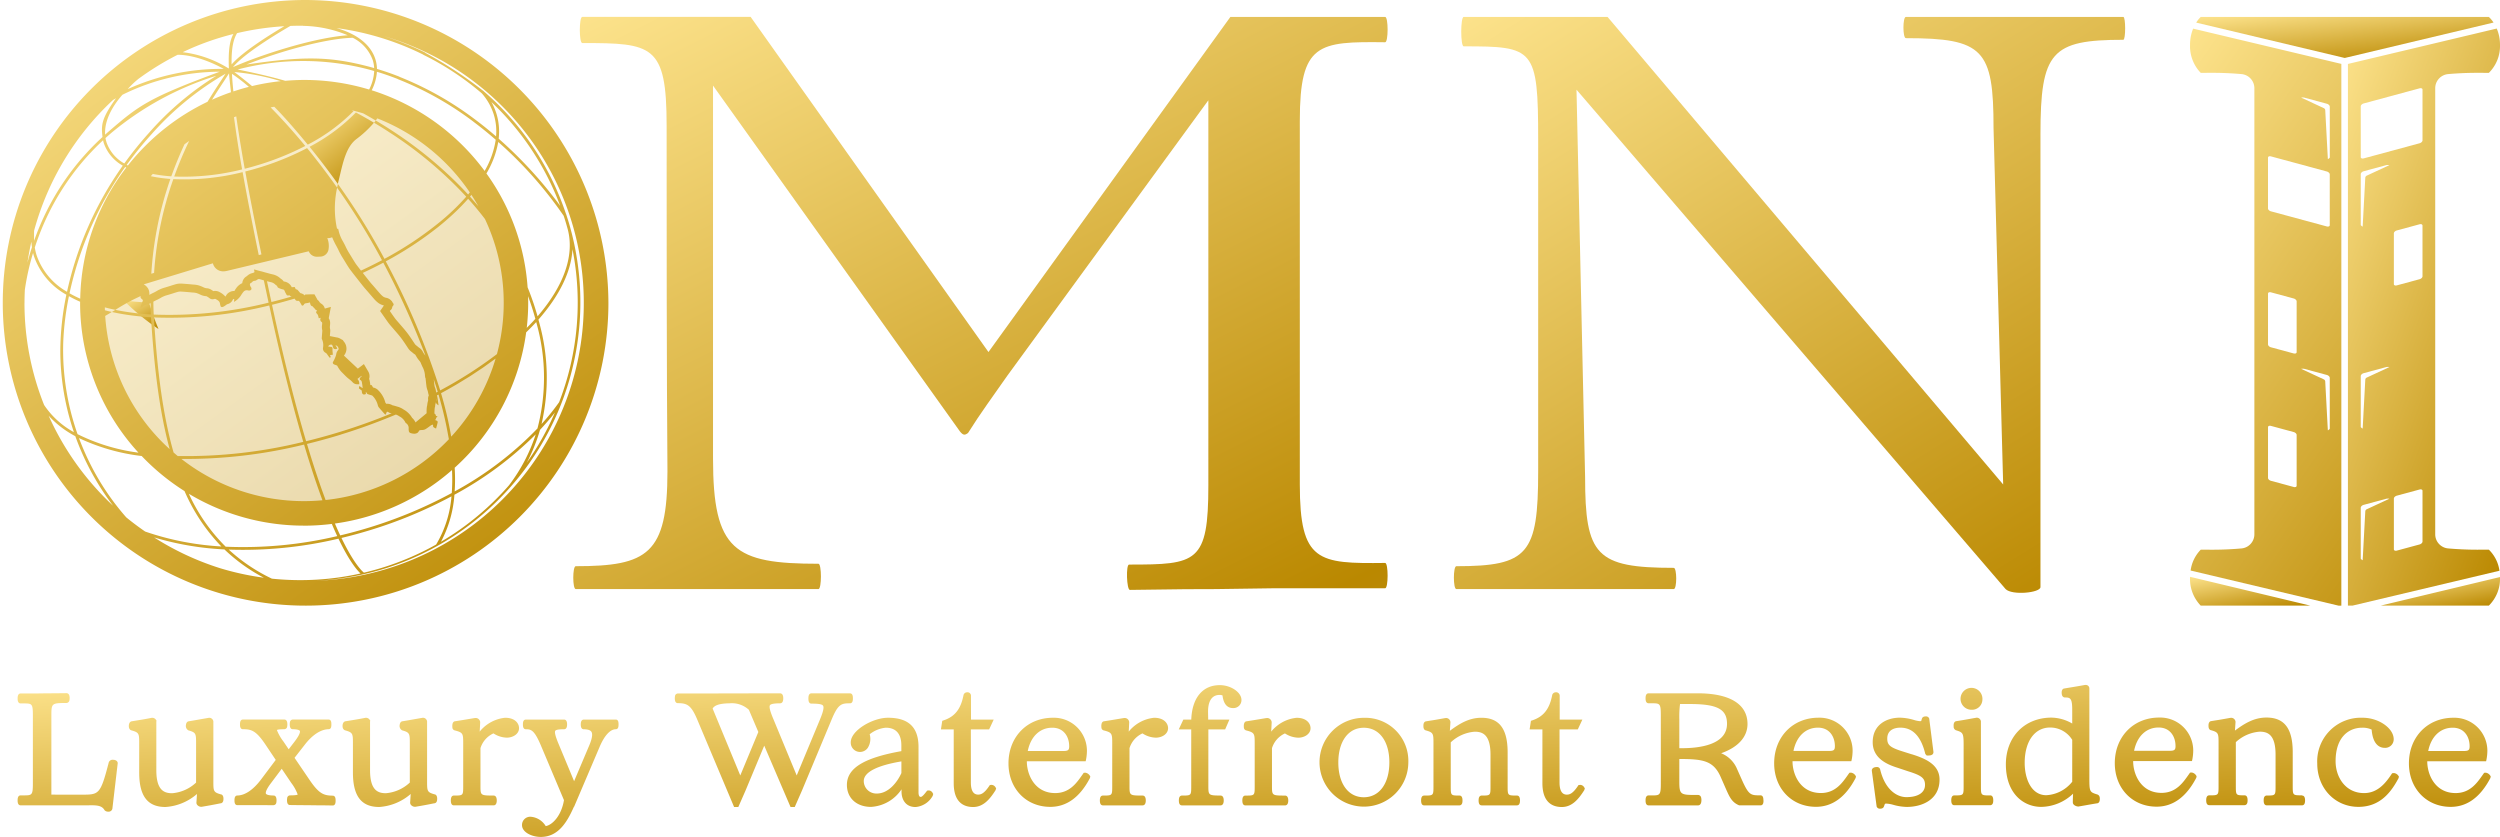 <svg xmlns="http://www.w3.org/2000/svg" xmlns:xlink="http://www.w3.org/1999/xlink" width="486.715" height="162.934" viewBox="0 0 486.715 162.934">
  <defs>
    <linearGradient id="linear-gradient" x1="-1.687" y1="-3.453" x2="2.9" y2="2.908" gradientUnits="objectBoundingBox">
      <stop offset="0" stop-color="#ffc400"/>
      <stop offset="0.034" stop-color="#fcd769"/>
      <stop offset="0.087" stop-color="#e0a50b"/>
      <stop offset="0.212" stop-color="#894e28"/>
      <stop offset="0.383" stop-color="#f0b505"/>
      <stop offset="0.477" stop-color="#ffe691"/>
      <stop offset="0.656" stop-color="#ba8800"/>
      <stop offset="0.743" stop-color="#bc995c"/>
      <stop offset="0.875" stop-color="#8d4c00"/>
      <stop offset="1" stop-color="#c69800"/>
    </linearGradient>
    <clipPath id="clip-path">
      <rect id="Rectangle_306" data-name="Rectangle 306" width="486.715" height="162.934" fill="url(#linear-gradient)"/>
    </clipPath>
    <clipPath id="clip-path-3">
      <rect id="Rectangle_303" data-name="Rectangle 303" width="82.033" height="82.036" fill="url(#linear-gradient)"/>
    </clipPath>
    <clipPath id="clip-path-4">
      <rect id="Rectangle_304" data-name="Rectangle 304" width="115.152" height="114.609" fill="url(#linear-gradient)"/>
    </clipPath>
  </defs>
  <g id="Group_203-6" data-name="Group 203-6" transform="translate(0 0)">
    <g id="Group_202" data-name="Group 202" transform="translate(0 0)" clip-path="url(#clip-path)">
      <g id="Group_201" data-name="Group 201">
        <g id="Group_200" data-name="Group 200" clip-path="url(#clip-path)">
          <g id="Group_196" data-name="Group 196" transform="translate(18.524 17.328)" opacity="0.35">
            <g id="Group_195" data-name="Group 195">
              <g id="Group_194" data-name="Group 194" clip-path="url(#clip-path-3)">
                <path id="Path_1206" data-name="Path 1206" d="M106.295,63.711A41.017,41.017,0,1,1,65.278,22.693a41.017,41.017,0,0,1,41.017,41.018" transform="translate(-24.261 -22.693)" fill="url(#linear-gradient)"/>
              </g>
            </g>
          </g>
          <g id="Group_199" data-name="Group 199" transform="translate(1.748 1.712)" opacity="0">
            <g id="Group_198" data-name="Group 198">
              <g id="Group_197" data-name="Group 197" clip-path="url(#clip-path-4)">
                <path id="Path_1207" data-name="Path 1207" d="M59.865,116.851A57.305,57.305,0,1,1,117.44,59.545a57.506,57.506,0,0,1-57.575,57.306m0-97.563A40.259,40.259,0,1,0,100.35,59.545,40.418,40.418,0,0,0,59.865,19.288" transform="translate(-2.289 -2.242)" fill="url(#linear-gradient)"/>
                <path id="Path_1208" data-name="Path 1208" d="M37.413,73.1a2.044,2.044,0,0,1,.286,1.333l.055-.03c.07-.037.143-.071.213-.108,0-.787.021-1.566.053-2.336l-1.387.423a2,2,0,0,1,.78.717" transform="translate(-10.409 -18.725)" fill="url(#linear-gradient)"/>
                <path id="Path_1209" data-name="Path 1209" d="M104.64,105.459a2.768,2.768,0,0,1,.664.892l2.167-1.792a6.474,6.474,0,0,1,.025-1.1,2.581,2.581,0,0,1,.086-.455,4.123,4.123,0,0,1,.132-.753,2.408,2.408,0,0,0,.057-.26c0-.018,0-.041,0-.06q-2.192,1.092-4.5,2.1a3.87,3.87,0,0,1,1.367,1.428" transform="translate(-26.166 -25.81)" fill="url(#linear-gradient)"/>
                <path id="Path_1210" data-name="Path 1210" d="M39.136,72.833c.173-.078.337-.17.5-.263a6.678,6.678,0,0,1,1.535-.691c.382-.1.76-.225,1.138-.344l.134-.044c.295-.092.589-.186.885-.272a3.516,3.516,0,0,1,1-.157q.081,0,.163,0c.721.042,1.44.108,2.159.173l.255.022a4.749,4.749,0,0,1,1.028.166,6.988,6.988,0,0,1,.8.314,2.24,2.24,0,0,0,.648.23,1.879,1.879,0,0,1,1.054.35c.118.073.231.145.338.219A.888.888,0,0,1,51.1,72.5a1.766,1.766,0,0,1,.92.245l.092.053a3.542,3.542,0,0,1,.986.784.445.445,0,0,0,.089-.038,1.523,1.523,0,0,1,.7-.779,1.79,1.79,0,0,1,.9-.254h.093l.086-.175c.085-.124.157-.231.231-.334A2.8,2.8,0,0,1,56.4,70.986a1.674,1.674,0,0,1,.892-1.362A2.236,2.236,0,0,1,58.523,69a1.557,1.557,0,0,1,.262-.155l-.1-.529,1.332.359c.06.011.126.024.19.041l.044.012q-.179-.852-.351-1.685l-3.738.9q-1.373.331-2.749.657a3.11,3.11,0,0,1-.707.091,2.059,2.059,0,0,1-2.024-1.566c-4.093,1.249-11.053,3.365-11.053,3.365l-.484.147q-.048,1.1-.058,2.228c.015-.008.03-.017.046-.024" transform="translate(-10.99 -17.561)" fill="url(#linear-gradient)"/>
                <path id="Path_1211" data-name="Path 1211" d="M102.031,93.637l-.076-.246c-.025-.108-.047-.215-.069-.322-.024-.122-.041-.205-.063-.286-.008-.032-.02-.063-.031-.094a3.49,3.49,0,0,1-.2-.7c-.047-.306-.08-.618-.114-.928-.024-.222-.044-.409-.069-.6l.042-.115h0l-.066.018a2.906,2.906,0,0,1-.114-.75,4.192,4.192,0,0,0-.495-1.573c-.124-.276-.245-.546-.351-.821a2.8,2.8,0,0,0-.265-.36c-.12-.149-.237-.3-.343-.448s-.189-.3-.276-.447a2.436,2.436,0,0,0-.17-.271,3.227,3.227,0,0,1-.518-.385l-.071-.061-.085-.066a2.781,2.781,0,0,1-.669-.679l-.167-.254c-.336-.512-.671-1.023-1.032-1.521-.417-.577-.888-1.119-1.386-1.694l-.658-.761c-.2-.225-.394-.453-.573-.693-.263-.355-.515-.717-.767-1.081l-.9-1.286.588-.849a1.528,1.528,0,0,1,.161-.237,3.068,3.068,0,0,1-1.031-.449,5.364,5.364,0,0,1-.921-.863c-.3-.335-.578-.661-.857-.987l-.386-.449-.221-.252c-.151-.171-.3-.343-.447-.519-.232-.283-.46-.57-.687-.859l-.938-1.191-.1-.123a95.321,95.321,0,0,1-9.241,3.55l.423-.018h.88l.489.879c.031.062.056.121.079.178a1.323,1.323,0,0,1,.431.476,1.856,1.856,0,0,1,.221.225,1.5,1.5,0,0,1,.79,1.012l1.184-.324-.418,2.2a1.732,1.732,0,0,1,.282,1.064c-.008.123-.018.245-.029.367a2.2,2.2,0,0,0-.015.5,1.879,1.879,0,0,1,.056.735l-.063.8,1.284.26a1.707,1.707,0,0,1,.525.14,3.437,3.437,0,0,1,.344.179l.36.2.215.3a2.1,2.1,0,0,1,.032,2.693l0,.052,2.682,2.521,1.182-.892.842,1.438a1.762,1.762,0,0,1,.172,1.45,2.075,2.075,0,0,1,.14.54c.049.257.075.457.1.651l.257.028.27.464.131.017a2.021,2.021,0,0,1,.713.36,5.185,5.185,0,0,1,1.55,2.565l.207.253c.026-.036.1-.04.166-.04a2.008,2.008,0,0,1,1.013.3l.153.036.091.014,1.017.3.175.076a3.645,3.645,0,0,1,.476.24q2.637-1.155,5.107-2.408a1.743,1.743,0,0,1,.056-.191" transform="translate(-20.301 -18.364)" fill="url(#linear-gradient)"/>
                <path id="Path_1212" data-name="Path 1212" d="M68.72,67.69l.157.04a3.208,3.208,0,0,1,1.522.761,1.959,1.959,0,0,0,.191.147,1.646,1.646,0,0,1,.487.482h.01a1.181,1.181,0,0,1,.134.023,1.868,1.868,0,0,1,1.42,1.1l.585-.044.185.413.338.12.244.275.329.385a1.477,1.477,0,0,1,.223.076,94.361,94.361,0,0,0,10.117-3.824c-.1-.134-.208-.267-.312-.4l-.089-.115c-.194-.253-.387-.506-.558-.774-.26-.408-.512-.822-.764-1.236l-.409-.665c-.086-.136-.173-.273-.25-.415l-.07-.126c-.152-.272-.3-.546-.428-.829-.137-.3-.3-.6-.455-.895a13.443,13.443,0,0,1-.794-1.65c-.045,0-.086,0-.127,0a1.836,1.836,0,0,1-.676.132c-.056,0-.112,0-.166-.008a4.082,4.082,0,0,1,.247,2.195,1.68,1.68,0,0,1-1.673,1.419h-.084c-.2.013-.32.023-.44.023a1.719,1.719,0,0,1-1.55-.849l-.116-.217-8.909,2.136q.2.975.414,1.981l1.15.312Z" transform="translate(-17.598 -16.025)" fill="url(#linear-gradient)"/>
              </g>
            </g>
          </g>
          <path id="Path_1213" data-name="Path 1213" d="M31.58,76.613a43.058,43.058,0,0,0,6.748,5.558,54.4,54.4,0,0,1-1.841-5.15c-1.684-.073-3.313-.219-4.907-.409" transform="translate(-7.467 -18.113)" fill="url(#linear-gradient)"/>
          <path id="Path_1214" data-name="Path 1214" d="M59.723,76.651a1.778,1.778,0,0,0,.032-.316.259.259,0,0,0-.087-.189.133.133,0,0,0-.1,0,.132.132,0,0,1,.092,0,.259.259,0,0,1,.087.189,1.746,1.746,0,0,1-.033.319l.007,0" transform="translate(-14.085 -18.001)" fill="url(#linear-gradient)"/>
          <path id="Path_1215" data-name="Path 1215" d="M39.157,76.729c.129-.069.26-.133.39-.2-.131.065-.261.129-.39.2" transform="translate(-9.258 -18.094)" fill="url(#linear-gradient)"/>
          <path id="Path_1216" data-name="Path 1216" d="M53.661,77.015c-.014-.1-.065-.2-.073-.3-.044-.557-.487-.765-.884-1a.55.55,0,0,0-.38,0,.831.831,0,0,1-.793-.147,3.885,3.885,0,0,0-.4-.27.68.68,0,0,0-.3-.144,6.52,6.52,0,0,1-1.88-.606,4.444,4.444,0,0,0-.886-.122c-.737-.067-1.474-.136-2.214-.179a1.988,1.988,0,0,0-.663.095l0,0a1.978,1.978,0,0,1,.661-.095c.739.044,1.476.112,2.214.179a4.558,4.558,0,0,1,.886.122,6.5,6.5,0,0,0,1.88.607.684.684,0,0,1,.3.144,3.855,3.855,0,0,1,.395.269.831.831,0,0,0,.794.147.55.55,0,0,1,.38,0c.4.236.841.445.884,1,.008.1.06.2.073.3.032.244.189.292.385.231l0,0c-.193.06-.349.011-.381-.231" transform="translate(-10.684 -17.552)" fill="url(#linear-gradient)"/>
          <path id="Path_1217" data-name="Path 1217" d="M63.118,73.962a1.023,1.023,0,0,0-.684.04,1.031,1.031,0,0,1,.678-.038.643.643,0,0,0,.25.006h0a.667.667,0,0,1-.249-.006" transform="translate(-14.762 -17.477)" fill="url(#linear-gradient)"/>
          <path id="Path_1218" data-name="Path 1218" d="M66.893,71.3v.005c-.249-.074-.5-.15-.748-.217a.585.585,0,0,0-.347.008h0a.589.589,0,0,1,.343-.007c.263.069.523.149.783.227l0-.01Z" transform="translate(-15.557 -16.802)" fill="url(#linear-gradient)"/>
          <path id="Path_1219" data-name="Path 1219" d="M64.876,71.5a.557.557,0,0,0-.271.051.542.542,0,0,1,.264-.049.354.354,0,0,0,.158-.031.339.339,0,0,1-.151.029" transform="translate(-15.275 -16.898)" fill="url(#linear-gradient)"/>
          <path id="Path_1220" data-name="Path 1220" d="M68.207,71.64c-.054-.015-.11-.027-.164-.04v0c.1.027.2.046.293.072Z" transform="translate(-16.088 -16.928)" fill="url(#linear-gradient)"/>
          <path id="Path_1221" data-name="Path 1221" d="M73.285,74.626a.2.2,0,0,0-.126-.02.332.332,0,0,1-.441-.2c-.145.011-.273.026-.4.027-.053,0-.134-.014-.155-.049a6.025,6.025,0,0,1-.4-.763c-.077-.192-.125-.327-.377-.372a3.456,3.456,0,0,1-.938-.338c-.112-.057-.121-.3-.234-.376-.37-.237-.64-.6-1.135-.686-.089-.016-.176-.044-.264-.065H68.8c.09.021.178.05.269.066.5.089.766.449,1.135.686.113.072.121.318.234.376a3.45,3.45,0,0,0,.938.339c.251.044.3.179.377.372a6.022,6.022,0,0,0,.4.763c.021.035.1.049.155.048.128,0,.256-.016.4-.027a.331.331,0,0,0,.441.2.21.21,0,0,1,.131.024l0,0Z" transform="translate(-16.267 -16.972)" fill="url(#linear-gradient)"/>
          <path id="Path_1222" data-name="Path 1222" d="M37.548,17.261c-.685.445-1.374.885-2.036,1.358.666-.468,1.347-.919,2.036-1.358" transform="translate(-8.397 -4.081)" fill="url(#linear-gradient)"/>
          <path id="Path_1223" data-name="Path 1223" d="M59.225,0a58.955,58.955,0,1,0,59.225,58.954A59.156,59.156,0,0,0,59.225,0M4.771,58.954c0-.848.026-1.688.065-2.526a48.856,48.856,0,0,1,1.6-7.185c.048.192.1.384.155.573a13.645,13.645,0,0,0,6.328,7.556,55.536,55.536,0,0,0-1.178,10.883l0,.011c0,.029,0,.056,0,.086s0,.06,0,.089l0-.008a49.6,49.6,0,0,0,2.643,15.7,16.435,16.435,0,0,1-5.8-5.291,53.631,53.631,0,0,1-3.819-19.89M93.806,18.177a11.4,11.4,0,0,1,2.332,4.135,11.267,11.267,0,0,1,.441,4.242c-1.271-1.1-2.624-2.2-4.055-3.27a63.067,63.067,0,0,0-14.766-8.333l.011-.018c-1.451-.568-2.91-1.08-4.378-1.514a6.752,6.752,0,0,0-.292-1.834c-.877-2.854-3.548-4.965-7.592-6.121a54.175,54.175,0,0,1,16.913,5.181l-.018.017a54.341,54.341,0,0,1,11.405,7.516m10.849,43.41a52.77,52.77,0,0,0-1.939-5.653A42.987,42.987,0,0,0,94.7,33.772,18.073,18.073,0,0,0,97,27.645,78.392,78.392,0,0,1,109.739,42.01c.122.37.243.74.357,1.114.106.346.205.691.3,1.038l0,0c1.645,5.356-.6,11.466-5.741,17.424M24.558,100.7a48.912,48.912,0,0,1-7.217-10.846c-.67-1.364-1.34-2.89-1.965-4.565A39.216,39.216,0,0,0,27.35,88.752c.076.011.156.018.234.027a43.87,43.87,0,0,0,8.343,6.832A36,36,0,0,0,43.1,106.387a54.789,54.789,0,0,1-14.847-2.906c-1.271-.877-2.51-1.8-3.7-2.779M6.218,48.129c-.341,1.053-.628,2.06-.874,3.017.2-1.382.461-2.744.766-4.09.021.361.057.719.108,1.073M6.641,44.9A54.16,54.16,0,0,1,22,19.467c.172-.1.36-.215.581-.342-2.837,3.992-2.907,5.2-2.622,7.547A49.532,49.532,0,0,0,9.1,41.061a50.488,50.488,0,0,0-2.462,5.814c-.013-.891-.011-1.526,0-1.978M67.7,6.865c-6.561.47-16.766,3.744-22.339,6.2,2.4-2.949,10.317-7.526,11.181-8.02Q57.776,5,59.007,5.008l0,.027a23.583,23.583,0,0,1,8.69,1.83M92.184,23.708c1.533,1.149,2.976,2.327,4.325,3.5a17.125,17.125,0,0,1-2.158,6.068,43.775,43.775,0,0,0-21.983-15.7,9.515,9.515,0,0,0,1.016-3.6c1.364.408,2.719.887,4.068,1.413l-.01.017a62.45,62.45,0,0,1,14.741,8.294M87.953,95.982A87.307,87.307,0,0,1,71.891,102.7q-2.826.867-5.653,1.536c-.33-.7-.677-1.474-1.036-2.311A43.555,43.555,0,0,0,88,91.511a35.911,35.911,0,0,1-.049,4.472M44.972,17.953q-1.888.651-3.695,1.467c.841-1.354,1.6-2.507,2.2-3.421.481-.726,1.124-1.74,1.124-1.74-.022.089.11,1.5.367,3.694M46.128,6.5l.026-.047a53.844,53.844,0,0,1,9.2-1.348c-2.32,1.365-8.025,4.859-10.268,7.443-.049-3.5.442-5.007,1.039-6.048m-.973,7.869a34.237,34.237,0,0,1,3.3,2.54c-1.022.259-2.024.563-3.015.892q-.2-1.928-.28-3.432m48.7,27.548c.053.066.107.131.159.2.134.17.263.349.4.522a38.294,38.294,0,0,1,2.33,26.3A81.645,81.645,0,0,1,85.7,76.008,145.559,145.559,0,0,0,75.108,50.882a68.514,68.514,0,0,0,10.2-6.692q1.5-1.2,2.855-2.457,1.633-1.513,2.976-3.035,1.39,1.538,2.717,3.215M91.5,38.277c.1-.113.182-.226.276-.34q.706,1.077,1.342,2.2c-.109-.13-.222-.253-.331-.382-.155-.182-.312-.359-.468-.538-.273-.314-.542-.635-.819-.941M87.734,84.4c-.226-1.249-.485-2.525-.8-3.845-.32-1.336-.68-2.673-1.07-4.008.909-.487,1.8-.987,2.672-1.5.058-.034.119-.066.177-.1.525-.306,1.029-.624,1.542-.938.409-.25.827-.495,1.226-.748.416-.265.812-.538,1.219-.807.475-.314.957-.625,1.418-.944.35-.243.683-.493,1.025-.739.45-.323.91-.642,1.347-.971a38.54,38.54,0,0,1-8.64,15.207c-.03-.175-.069-.357-.1-.533h0c0-.026-.011-.053-.015-.079M28.762,56.08a2,2,0,0,0-.78-.718l1.371-.418v0l1.04-.317s6.958-2.116,11.052-3.366a2.059,2.059,0,0,0,2.025,1.567,3.1,3.1,0,0,0,.706-.091q1.376-.324,2.749-.657L60.1,48.92l.116.217a1.719,1.719,0,0,0,1.55.849c.12,0,.241-.01.44-.023h.084a1.68,1.68,0,0,0,1.673-1.419,4.082,4.082,0,0,0-.247-2.195,1.5,1.5,0,0,0,.166.008,1.833,1.833,0,0,0,.676-.133c.04,0,.082,0,.127,0a13.452,13.452,0,0,0,.794,1.65c.16.3.318.59.455.895.127.283.276.557.428.829l.07.126c.077.141.163.279.25.415l.409.665c.252.414.5.828.764,1.236.171.268.364.522.558.774l.089.115c.249.325.5.648.755.973l.938,1.19c.228.289.456.576.687.859.145.177.3.348.448.519l.221.252.386.449c.279.325.558.651.857.987a5.356,5.356,0,0,0,.92.863,3.064,3.064,0,0,0,1.032.449,1.567,1.567,0,0,0-.161.237L74,60.552l.9,1.286c.254.364.5.726.768,1.081.178.24.375.467.573.693l.657.761c.5.574.969,1.116,1.386,1.694.36.5.7,1.009,1.032,1.521l.168.254a2.753,2.753,0,0,0,.669.679l.085.066.071.061a3.23,3.23,0,0,0,.518.385,2.689,2.689,0,0,1,.17.271c.088.152.177.3.276.447s.222.3.343.448a2.968,2.968,0,0,1,.265.36c.105.275.227.545.351.821a4.207,4.207,0,0,1,.494,1.573,2.942,2.942,0,0,0,.114.75l.066-.017-.042.115c.025.187.045.374.069.6.033.311.066.622.114.929a3.544,3.544,0,0,0,.2.7c.011.031.023.062.031.094.022.081.038.164.063.286s.043.215.069.322l.076.246a1.465,1.465,0,0,0-.124.9,2.394,2.394,0,0,1-.057.259,4.219,4.219,0,0,0-.131.754,2.494,2.494,0,0,0-.087.455,6.472,6.472,0,0,0-.025,1.1l-2.167,1.792a2.737,2.737,0,0,0-.664-.892,4.31,4.31,0,0,0-1.653-1.618l-.18-.116a3.313,3.313,0,0,0-.55-.282l-.175-.076-1.018-.3-.091-.014-.153-.036a2.007,2.007,0,0,0-1.012-.3c-.062,0-.14,0-.166.04l-.207-.254a5.184,5.184,0,0,0-1.549-2.565,2.009,2.009,0,0,0-.713-.36l-.131-.018-.27-.464L72.1,74.96c-.021-.2-.047-.4-.1-.652a2.069,2.069,0,0,0-.14-.54,1.76,1.76,0,0,0-.172-1.449l-.843-1.439-1.181.892-2.683-2.521,0-.052a2.1,2.1,0,0,0-.032-2.693l-.215-.3-.36-.2a3.437,3.437,0,0,0-.344-.179,1.74,1.74,0,0,0-.525-.141l-1.284-.26.062-.8a1.874,1.874,0,0,0-.055-.735,2.241,2.241,0,0,1,.015-.5c.011-.122.022-.244.029-.367A1.733,1.733,0,0,0,64,61.951l.418-2.2-1.184.324a1.5,1.5,0,0,0-.789-1.012,1.916,1.916,0,0,0-.221-.225,1.318,1.318,0,0,0-.432-.476c-.022-.057-.047-.116-.078-.178l-.489-.879h-.88l-.952.039-.04.167-.016,0,.012.009v.005a1.656,1.656,0,0,0-.873-.457l-.329-.385-.244-.275-.338-.12-.185-.413-.585.044a1.868,1.868,0,0,0-1.42-1.1,1.183,1.183,0,0,0-.134-.023h-.01a1.646,1.646,0,0,0-.487-.482,1.949,1.949,0,0,1-.191-.147,3.208,3.208,0,0,0-1.522-.761l-.157-.04-.118-.023-1.183-.32c-.2-.06-.4-.119-.6-.173-.064-.017-.13-.031-.19-.04l-1.332-.359.1.528a1.711,1.711,0,0,0-.262.155,2.236,2.236,0,0,0-1.228.629,1.674,1.674,0,0,0-.892,1.362,2.8,2.8,0,0,0-1.206,1.016c-.074.1-.147.209-.231.334l-.086.176h-.093a1.785,1.785,0,0,0-.9.254,1.518,1.518,0,0,0-.7.778.432.432,0,0,1-.09.039,3.515,3.515,0,0,0-.986-.784l-.092-.053a1.765,1.765,0,0,0-.92-.246.879.879,0,0,0-.315.043c-.108-.075-.221-.147-.339-.219a1.879,1.879,0,0,0-1.054-.35,2.27,2.27,0,0,1-.648-.23,6.859,6.859,0,0,0-.8-.314,4.652,4.652,0,0,0-1.028-.166l-.255-.022c-.719-.066-1.438-.131-2.159-.174-.054,0-.108,0-.163,0a3.548,3.548,0,0,0-1,.157c-.3.087-.59.18-.884.273l-.135.044c-.378.12-.755.24-1.138.344a6.679,6.679,0,0,0-1.535.691c-.165.093-.33.186-.5.263-.273.124-.537.264-.8.406l-.046.025a2.045,2.045,0,0,0-.287-1.329M76.44,58.9a.817.817,0,0,1-.072-.124.623.623,0,0,0-.128-.193l-.063-.057a1.807,1.807,0,0,0-.9-.531,1.7,1.7,0,0,1-.67-.248,4.011,4.011,0,0,1-.665-.64c-.283-.315-.559-.638-.835-.961l-.376-.438-.231-.263c-.139-.157-.278-.313-.41-.475-.232-.283-.457-.568-.683-.854l-.775-.984c1.365-.638,2.7-1.3,3.995-1.986a159.816,159.816,0,0,1,8.2,18.091l-.008-.009c-.094-.118-.189-.235-.273-.356s-.14-.222-.206-.336a1.979,1.979,0,0,0-.677-.8,2.543,2.543,0,0,1-.347-.265s-.173-.144-.221-.18a1.366,1.366,0,0,1-.318-.3l-.166-.253c-.349-.531-.7-1.061-1.071-1.578-.46-.636-.977-1.233-1.478-1.81l-.658-.761c-.169-.194-.338-.386-.492-.593-.252-.339-.493-.686-.736-1.037l-.287-.412.017-.028a.28.28,0,0,1,.06-.081.865.865,0,0,0,.4-.68.3.3,0,0,1,.065-.107c.271-.351.272-.408.007-.753M70.276,52.68c-.181-.232-.363-.464-.542-.7l-.092-.119c-.166-.216-.333-.432-.479-.661-.257-.4-.506-.812-.755-1.22l-.417-.678c-.069-.11-.139-.219-.2-.332l-.076-.137c-.128-.231-.256-.463-.364-.7-.159-.354-.344-.7-.529-1.042a7.234,7.234,0,0,1-.932-2.354.731.731,0,0,0-.066-.173l-.029-.074-.069.04a.25.25,0,0,1-.108.027,18.667,18.667,0,0,1,.016-8,131.792,131.792,0,0,1,8.731,14.1c-1.314.7-2.684,1.373-4.086,2.026M80.967,82.413l-.007,0c-.014-.036-.028-.073-.044-.107h.009c.015.034.028.069.041.1M30.536,58.391c.23-.1.449-.227.67-.35a5.125,5.125,0,0,1,1.138-.521c.421-.116.838-.248,1.254-.38.309-.1.618-.2.93-.288a2.065,2.065,0,0,1,.615-.091h.024c.7.04,1.393.1,2.088.167l.3.026a3.391,3.391,0,0,1,.7.1,5.547,5.547,0,0,1,.637.253,3.082,3.082,0,0,0,1.263.357c.06,0,.133.049.264.134a3.786,3.786,0,0,1,.389.264.875.875,0,0,0,.558.2,1.079,1.079,0,0,0,.3-.044.783.783,0,0,1,.2-.031.248.248,0,0,1,.124.026l.1.062c.365.212.709.414.746.886a.811.811,0,0,0,.041.175.891.891,0,0,1,.033.129c.036.274.211.315.312.315a.5.5,0,0,0,.162-.027,1.769,1.769,0,0,0,.4-.216c.061-.039.121-.083.18-.128a1.146,1.146,0,0,1,.321-.195,1.511,1.511,0,0,0,1.032-.857.25.25,0,0,1,.1-.108.315.315,0,0,1,.131-.049.215.215,0,0,1,.051.133.849.849,0,0,1-.016.186l-.031.249.115-.06a3.813,3.813,0,0,0,1.352-1.377l.2-.289c.276-.388.5-.533.816-.533a1.427,1.427,0,0,1,.3.037.715.715,0,0,0,.158.018.614.614,0,0,0,.12-.011.4.4,0,0,0,.321-.223.445.445,0,0,0-.083-.426,1.137,1.137,0,0,1-.2-.476.4.4,0,0,1,.095-.281,1,1,0,0,0,.343-.239.68.68,0,0,1,.513-.241h0a.819.819,0,0,0,.415-.177,1.459,1.459,0,0,1,.237-.136.421.421,0,0,1,.15-.025.608.608,0,0,1,.153.02c.229.061.457.13.746.216l.065.017c.3,1.408.6,2.846.925,4.342A79.781,79.781,0,0,1,29.93,61.242c-.048-.849-.058-1.676-.073-2.505.224-.121.447-.241.679-.346m21.443-3.642.651.16c.054.015.109.03.164.039a1.686,1.686,0,0,1,.779.428,3.662,3.662,0,0,0,.332.25.355.355,0,0,1,.089.157.377.377,0,0,0,.151.222,3.457,3.457,0,0,0,.957.345c.208.037.249.137.326.33a4.888,4.888,0,0,0,.347.667l.06.1c.044.076.174.082.215.082.09,0,.179-.008.276-.016l.083-.007a.371.371,0,0,0,.343.212c.02,0,.042,0,.066,0-1.332.389-2.659.755-3.976,1.079-.3-1.39-.585-2.734-.864-4.048m5.362,3.389.008.01s.123.16.149.2a.436.436,0,0,0,.394.225c.031,0,.063,0,.133-.009a.349.349,0,0,1,.237.082,6.511,6.511,0,0,1,.368.589l.172.292.054-.024c.035-.014.071-.025.1-.036.085-.026.158-.049.185-.114.109-.28.329-.305.583-.335.065-.008.131-.015.194-.028a2.07,2.07,0,0,0,.281-.08l.118-.037a1.145,1.145,0,0,1,.073.227c.055.22.124.494.494.538a.345.345,0,0,0,.05.093,2.975,2.975,0,0,0,.254.266,1.029,1.029,0,0,1,.129.15c.1.128.208.274.386.274h.008l.023.074a.421.421,0,0,0-.186.286.333.333,0,0,0,.124.26.964.964,0,0,1,.228.318,2.122,2.122,0,0,1,.1.361l.056.244.377-.1c-.008.044-.014.079-.023.112a.548.548,0,0,0,.244.727.315.315,0,0,1,.073.221c-.006.1-.015.21-.025.315a2.849,2.849,0,0,0,.04,1.073.6.6,0,0,1,0,.2l-.1,1.3a.437.437,0,0,0,.027.194,2.839,2.839,0,0,1,.234,1.627.935.935,0,0,0,.538,1.076,1.185,1.185,0,0,1,.312.357c.044.066.087.131.134.192l.308.4.212-.137-.159-.391.551-.065s-.023-.314-.034-.431a4.522,4.522,0,0,1-.027-.732c.024-.331-.179-.352-.4-.376-.121-.018-.241-.041-.372-.065l-.09-.017a.821.821,0,0,1,.569-.364.328.328,0,0,1,.178.051.645.645,0,0,1,.168.338,1.823,1.823,0,0,0,.079.228.382.382,0,0,0,.147.2.6.6,0,0,0,.288.078.572.572,0,0,0,.329-.108l.054-.037-.131-.21c-.074-.118-.144-.229-.208-.343a.22.22,0,0,1-.018-.058.3.3,0,0,1,.08.018,1.879,1.879,0,0,1,.2.108l.06.026c.32.473.33.59.078.891a1.493,1.493,0,0,0-.289.7,2.541,2.541,0,0,1-.09.343,6.373,6.373,0,0,1-.5,1.1.328.328,0,0,0,.058.474,1.346,1.346,0,0,0,.355.162c.057.019.112.037.237.086a.3.3,0,0,1,.125.061l.043.076a5.044,5.044,0,0,0,.813,1.158c.135.132.267.266.4.4.213.218.427.435.651.64.138.127.288.244.437.36a4.4,4.4,0,0,1,.654.586,1.167,1.167,0,0,0,.576.358,1.129,1.129,0,0,0,.347.044h.357l.011-.057a1.153,1.153,0,0,0-.354-.975l.806-.609c.039.111-.027.165-.154.268a.451.451,0,0,0-.2.367.261.261,0,0,0,.155.2c.222.117.251.308.284.529l.025.148a6.121,6.121,0,0,1,.081.615l.018.178a.931.931,0,0,1,0,.1l-.64-.428-.083.463.587.459a.818.818,0,0,0,.136.622.362.362,0,0,0,.277.115.791.791,0,0,0,.33-.086l.052-.024-.073-.284h.192a.8.8,0,0,1,.04.1c.033.088.064.171.138.2a4.438,4.438,0,0,0,.5.164l.276.083a.529.529,0,0,1,.168.073A3.93,3.93,0,0,1,73.57,78.95a1.018,1.018,0,0,0,.163.335c.279.334.568.663.856.99l.115.131c.052.059.107.115.171.178l.167.17.092-.182a1.2,1.2,0,0,0,.071-.147c.079-.22.13-.265.188-.265a.682.682,0,0,1,.279.118.91.91,0,0,0,.374.151,1.078,1.078,0,0,1,.167.03l.037.007c-3.208,1.326-6.57,2.543-10.067,3.617Q62.866,85.1,59.595,85.9c-2.029-6.854-4.252-15.5-6.607-26.422-.01-.047-.02-.092-.03-.139,1.457-.359,2.92-.764,4.383-1.2m8.995,26.469c3.714-1.141,7.3-2.459,10.736-3.9l.051.016.114.049a1.841,1.841,0,0,1,.307.151l.189.122a2.6,2.6,0,0,1,1.193,1.2.281.281,0,0,0,.092.115,1.137,1.137,0,0,1,.541,1.082,1.765,1.765,0,0,0,.027.408.5.5,0,0,0,.374.468,2.448,2.448,0,0,0,.682.12,1.205,1.205,0,0,0,.459-.085.753.753,0,0,0,.405-.35c.1-.24.253-.266.5-.281l.092-.005a1.567,1.567,0,0,0,.676-.132,6.619,6.619,0,0,0,.706-.477c.142-.1.284-.21.431-.308a1.436,1.436,0,0,1,.348-.133.307.307,0,0,1,.066.123c-.072.335.144.438.373.546l.2.1.113-.422c.071-.261.139-.511.19-.764A.307.307,0,0,0,85.157,82a.362.362,0,0,0-.258-.136.493.493,0,0,1-.216-.16c-.011-.011-.022-.023-.032-.034l.172.032.044-.166a.705.705,0,0,1,.054-.169.883.883,0,0,1,.114-.156l.157-.2-.373-.022a.212.212,0,0,0,.051-.14.269.269,0,0,0-.138-.192.34.34,0,0,1-.15-.2c-.005-.325.019-.652.046-.977a1,1,0,0,1,.04-.18,1.008,1.008,0,0,0,.045-.236,2.6,2.6,0,0,1,.1-.554,1.812,1.812,0,0,0,.055-.911l.025,0c0,.037.011.073.016.109a.825.825,0,0,1,.009.338c-.088.306-.061.521.331.78l.127.083-.078-.589c-.04-.317-.078-.612-.131-.9-.027-.15-.067-.3-.1-.447.1-.05.207-.1.307-.152.376,1.29.722,2.584,1.032,3.874s.562,2.526.784,3.742c.065.359.139.725.2,1.077a38.833,38.833,0,0,1-24,11.832c-1.116-2.987-2.329-6.582-3.624-10.918q3.28-.8,6.585-1.814m18.09-10.786c.268.815.535,1.629.779,2.45-.092.048-.188.094-.282.141l-.009-.034c-.021-.09-.039-.181-.057-.272-.026-.128-.051-.254-.085-.38-.023-.088-.054-.174-.086-.26a1.96,1.96,0,0,1-.108-.37c-.044-.286-.074-.574-.105-.862-.014-.137-.031-.275-.047-.412m6.706-35.95a78.39,78.39,0,0,0-13.88-11.819c-1.367-.92-2.737-1.776-4.1-2.59-.115.142-.224.289-.343.428.928.551,1.858,1.133,2.787,1.731v.009c.45.289.9.575,1.349.877A77.782,77.782,0,0,1,90.769,38.291a44.646,44.646,0,0,1-4.947,4.772,67.167,67.167,0,0,1-10.972,7.33A132.653,132.653,0,0,0,65.781,35.81l0,.011,0-.005c-.058.241-.1.478-.144.718-1.941-2.744-3.912-5.327-5.853-7.7a53.972,53.972,0,0,1-9.2,3.762q-1.423.436-2.831.79c.815,4.527,1.854,9.872,3.148,16.145l-.527.127c-1.291-6.271-2.327-11.619-3.137-16.145a46.716,46.716,0,0,1-13.491,1.361,67.933,67.933,0,0,0-3.747,18.253l-.047.014-.493.15A68.435,68.435,0,0,1,33.17,34.837a29.076,29.076,0,0,1-3.812-.532c.126-.15.258-.295.386-.443a28.9,28.9,0,0,0,3.606.469c.8-2.239,1.674-4.32,2.563-6.235.3-.224.606-.437.912-.652a74.683,74.683,0,0,0-2.908,6.921A46.644,46.644,0,0,0,47.131,32.98c-.627-3.522-1.161-7.091-1.577-10.157.147-.056.294-.115.442-.168.4,2.842.937,6.2,1.65,10.2q1.374-.347,2.766-.774a54.058,54.058,0,0,0,9.018-3.664c-2.34-2.836-4.625-5.36-6.748-7.51.24-.04.477-.088.719-.124,1.981,2.012,3.995,4.317,6.517,7.376a35.442,35.442,0,0,0,8.9-6.51c-.128-.066-.253-.128-.379-.194.774.188,1.542.391,2.3.625.8.446,1.6.9,2.408,1.384.109-.135.2-.281.309-.419A39.007,39.007,0,0,1,91.468,37.457c-.111.138-.218.276-.336.414M20.424,60.406c-.007-.188-.01-.377-.014-.566.667.175,1.347.337,2.051.482a42.67,42.67,0,0,1,3.823-2.165q.549-.262,1.1-.525c-.066.258,0,.409.258.607.153.117.193.216.145.354-.04.115-.085.228-.129.341s-.093.239-.136.36c-.036.1-.064.208-.1.338l-.108.391s.358-.247.392-.269c.066-.041.132-.089.2-.136a1.218,1.218,0,0,1,.421-.232,4.4,4.4,0,0,0,.984-.367c.015.728.021,1.452.063,2.2a49.523,49.523,0,0,1-6.916-.89l-.037.022c-.211.129-.427.258-.639.387h0l-.008,0c.9.2,1.832.376,2.8.524,1.555.237,3.166.405,4.826.507.6,9.758,1.638,18.324,3.632,25.672A38.437,38.437,0,0,1,20.482,61.507c.439-.254.874-.515,1.3-.776-.463-.1-.915-.211-1.361-.325M29.96,61.8a79.954,79.954,0,0,0,22.462-2.331c.01.043.018.085.028.128C54.8,70.5,57.018,79.162,59.041,86.027A95.465,95.465,0,0,1,34.6,88.783c-.275-.225-.541-.46-.809-.692-2.127-7.463-3.208-16.245-3.828-26.3M59.2,86.555c1.274,4.291,2.47,7.86,3.574,10.841-1.168.105-2.349.167-3.545.167a38.781,38.781,0,0,1-23.909-8.216A96.263,96.263,0,0,0,59.2,86.555M49.071,16.762c-1.059-.888-2.185-1.782-3.447-2.737A44.01,44.01,0,0,1,54.646,15.8a43.547,43.547,0,0,0-5.575.958M43.028,15.7c-.706,1.067-1.62,2.458-2.632,4.117A43.84,43.84,0,0,0,24.9,32.218c-.076-.04-.157-.076-.231-.117a68.831,68.831,0,0,1,4.755-5.883A57.672,57.672,0,0,1,43.909,14.352c-.234.369-.53.818-.881,1.348M21.535,25.993A59.479,59.479,0,0,1,42.122,14.749a58.314,58.314,0,0,0-13.1,11.1A69.518,69.518,0,0,0,24.2,31.827a7.561,7.561,0,0,1-3.476-4.159,6.216,6.216,0,0,1-.186-.79q.494-.448,1-.884m-1.072.221c-.145-2.411,1.038-5.1,3.367-7.763A43.076,43.076,0,0,1,42.788,13.96C28.9,19.083,27.065,20.512,21.167,25.592c-.237.2-.471.413-.7.622m3.906,6.306c.067.037.141.07.209.106A43.01,43.01,0,0,0,15.62,58.15,22.572,22.572,0,0,1,13.537,57.1,66.745,66.745,0,0,1,24.369,32.521m34.847,69.822A43.93,43.93,0,0,0,64.6,102c.365.859.718,1.655,1.054,2.372a79.545,79.545,0,0,1-21.716,2.063,34.94,34.94,0,0,1-7.167-10.3,43.519,43.519,0,0,0,22.447,6.2m29.306-11.28a43.263,43.263,0,0,0,13.915-26.354c.686-.667,1.35-1.335,1.955-2,.034.132.072.26.105.393a39.142,39.142,0,0,1,.139,20.319A66.4,66.4,0,0,1,88.519,95.672a37.416,37.416,0,0,0,0-4.61M102.549,63.84a43.387,43.387,0,0,0,.284-4.886c0-.434-.02-.864-.033-1.3.529,1.429,1.009,2.9,1.424,4.418-.525.59-1.092,1.177-1.675,1.763M71.868,17.432a43.68,43.68,0,0,0-12.651-1.868c-1.242,0-2.469.064-3.685.166-3.3-.951-6.383-1.613-9.263-2.2a50.15,50.15,0,0,1,25.439-.021c.382.1.763.207,1.144.317a8.894,8.894,0,0,1-.984,3.6m-.011-4.445c-7.808-2.052-12.854-2.047-23.887-.42,6.059-2.378,15.086-5.046,20.7-5.208a7.8,7.8,0,0,1,3.909,4.384,6.332,6.332,0,0,1,.266,1.518c-.329-.094-.658-.188-.988-.274M42.67,7.389q1.38-.424,2.766-.769c-.52.976-1.038,2.439-.879,6.622-.018.028-.035.056-.052.083a21.767,21.767,0,0,0-8.936-3.163q1.113-.536,2.256-1.02c.284-.118.568-.236.855-.349.175-.071.351-.137.527-.207,1.132-.434,2.286-.836,3.463-1.2m-8.1,3.285c.719-.018,4.1.059,8.988,2.739a44.214,44.214,0,0,0-18.693,3.935,17.413,17.413,0,0,1,2.1-2,54.557,54.557,0,0,1,7.608-4.672M9.6,41.281a48.987,48.987,0,0,1,10.465-13.97c.038.173.081.347.134.517a8.026,8.026,0,0,0,3.7,4.419A67.25,67.25,0,0,0,13.048,56.806a13.052,13.052,0,0,1-5.934-7.149,10.933,10.933,0,0,1-.34-1.478,50.2,50.2,0,0,1,2.829-6.9m3.815,16.383A23.137,23.137,0,0,0,15.6,58.744c0,.071-.005.14-.005.211A43.092,43.092,0,0,0,26.957,88.125a37.385,37.385,0,0,1-11.857-3.6A49.1,49.1,0,0,1,12.31,66.718a55.469,55.469,0,0,1,1.107-9.054M30,104.628a57.288,57.288,0,0,0,13.694,2.337,33.773,33.773,0,0,0,7.671,5.508,54,54,0,0,1-8.531-1.856A54.306,54.306,0,0,1,30,104.628m22.946,8.034A33.818,33.818,0,0,1,44.534,107a80.5,80.5,0,0,0,21.357-2.128c2.031,4.229,3.517,6.036,4.3,6.776a53.623,53.623,0,0,1-17.246,1.01m13.534-7.926q2.785-.667,5.574-1.519a87.922,87.922,0,0,0,15.843-6.584,21.641,21.641,0,0,1-2.988,9.389,54.043,54.043,0,0,1-10.6,4.539c-1.15.353-2.3.661-3.458.935-.527-.438-2.076-2.014-4.371-6.761M88.47,96.318A68.026,68.026,0,0,0,104.3,84.556a33.329,33.329,0,0,1-5.2,9.92,53.741,53.741,0,0,1-13.248,11,23,23,0,0,0,2.617-9.161M105.1,83.791c.01-.033.018-.067.027-.1q1.547-1.649,2.9-3.369a54.453,54.453,0,0,1-5.475,9.761,33.189,33.189,0,0,0,2.548-6.292m.331-1.233a40.183,40.183,0,0,0-.405-19.592c-.063-.251-.134-.5-.2-.746,4.133-4.7,6.395-9.381,6.628-13.71a53.676,53.676,0,0,1-2.6,29.793,47.4,47.4,0,0,1-3.425,4.255M97.086,27a11.936,11.936,0,0,0-.428-4.845,11.461,11.461,0,0,0-.994-2.3,53.541,53.541,0,0,1,13.4,20.227A82.474,82.474,0,0,0,97.086,27M9.472,80.933a18.921,18.921,0,0,0,5.189,3.985A50.3,50.3,0,0,0,16.852,90.1a50.989,50.989,0,0,0,5.159,8.357A54.407,54.407,0,0,1,9.472,80.933m65.182,29.836a54.327,54.327,0,0,0,37.293-62.515l0-.014q-.267-1.339-.6-2.675l-.007-.028c-.218-.859-.454-1.717-.716-2.573-.008-.026-.017-.051-.024-.077s-.008-.026-.011-.039c-.012-.04-.027-.078-.039-.118-.1-.312-.2-.624-.3-.933l.005,0-.012-.018c-.042-.127-.1-.246-.137-.372a54.114,54.114,0,0,0-15.9-23.611c-.031-.037-.061-.074-.092-.109l-.017.015A80.988,80.988,0,0,0,82.8,10.288c.008-.009.019-.018.027-.029a54.885,54.885,0,0,0-8.1-3.225A54.124,54.124,0,0,1,61.5,113.07a54.215,54.215,0,0,0,13.15-2.3" fill="url(#linear-gradient)"/>
          <path id="Path_1224" data-name="Path 1224" d="M78.923,35.358c1.83,2.24,3.686,4.665,5.518,7.233.03-.123.042-.243.074-.366.122-.476.238-.967.356-1.465.64-2.7,1.3-5.5,3.195-6.92a20.977,20.977,0,0,0,3.4-3.17c-1.177-.7-2.352-1.37-3.517-1.992a35.721,35.721,0,0,1-9.026,6.68" transform="translate(-18.661 -6.78)" fill="url(#linear-gradient)"/>
          <path id="Path_1225" data-name="Path 1225" d="M588.87,12.3h.036l28.949-6.892a5.588,5.588,0,0,0-.913-1.094H560.859a5.518,5.518,0,0,0-.885,1.107Z" transform="translate(-132.402 -1.019)" fill="url(#linear-gradient)"/>
          <path id="Path_1226" data-name="Path 1226" d="M606.981,152.691h21.076a7.347,7.347,0,0,0,2.175-5.45c0-.04,0-.078,0-.118Z" transform="translate(-143.516 -34.783)" fill="url(#linear-gradient)"/>
          <path id="Path_1227" data-name="Path 1227" d="M558.4,147.064c0,.055-.006.107-.006.163a7.471,7.471,0,0,0,2.089,5.45h21.349Z" transform="translate(-132.028 -34.769)" fill="url(#linear-gradient)"/>
          <path id="Path_1228" data-name="Path 1228" d="M146.646,115.706c-.637,0-.637-4.455,0-4.455,14,0,17.857-2.388,17.857-18.459-.16-19.893-.16-48.06-.16-67.315C164.343,9.722,161.6,9.4,147.918,9.4c-.636,0-.636-5.092,0-5.092H180.7L227,69.557l47.1-65.246h30.13c.637,0,.637,4.933,0,4.933-13.048-.16-16.615.159-16.615,15.277V95.338c0,15.118,3.567,15.436,16.615,15.277.637,0,.637,4.933,0,4.933H282.382l-11.14.159c-4.137,0-6.205,0-16.709.159-.636,0-.8-4.932-.159-4.932,13.206,0,15.435-.318,15.435-15.437V20.543L230.663,74.172c-2.546,3.66-5.25,7.32-7.638,11.14-.637.477-.955.477-1.592-.318L173.375,17.678V90.246c0,17.981,4.137,20.529,20.528,20.529.637,0,.637,4.932,0,4.932H146.646Z" transform="translate(-34.56 -1.019)" fill="url(#linear-gradient)"/>
          <path id="Path_1229" data-name="Path 1229" d="M394.572,18.475l1.675,75.419c0,15.278,2.143,17.677,17.262,17.677.636,0,.636,4.136,0,4.136h-42.33c-.637,0-.637-4.455,0-4.455,14,0,15.932-2.388,15.932-18.459V28.182c0-17.823-.813-18.141-14.5-18.141-.637,0-.637-5.729,0-5.729h28.007l77.022,91.027-1.876-69.4c0-15.278-1.944-17.491-17.063-17.491-.637,0-.637-4.137,0-4.137h42.329c.478,0,.478,4.455,0,4.455-14,0-16.129,2.309-16.129,18.381v88.167c0,1.114-5.513,1.665-6.784.392Z" transform="translate(-87.65 -1.019)" fill="url(#linear-gradient)"/>
          <path id="Path_1230" data-name="Path 1230" d="M23.98,189.885l-1.043,8.877a.738.738,0,0,1-.808.551.916.916,0,0,1-.719-.292c-.438-.8-1.284-.948-2.521-.948l-1.149.012H5.09c-.6,0-.6-.729-.6-.97s0-.969.6-.969l.513,0c1.683,0,1.859,0,1.859-2.345V180.59c0-2.346-.174-2.346-1.838-2.346l-.526,0c-.605,0-.605-.729-.605-.97s0-.97.6-.97H8.238l1.981-.03c.927,0,1.431,0,3.772-.03.239,0,.628.124.628.955a1.989,1.989,0,0,1-.04.418.6.6,0,0,1-.581.538c-2.824.026-2.935.027-2.935,2.4V196l5.928.007c3.35,0,3.627-.012,5.244-6.276a.778.778,0,0,1,.826-.514c.55,0,.919.27.919.671m20.121,6.07c-1.5-.42-1.5-.618-1.5-2.6v-11.61a.813.813,0,0,0-.849-.709c-.006,0-1.59.276-1.59.276-.931.166-1.608.286-2.413.415-.191.048-.43.211-.485.712a.978.978,0,0,0,.473,1.045c1.5.421,1.5.621,1.5,2.625v7.541a7.725,7.725,0,0,1-4.658,2.075c-1.525,0-3.082-.531-3.082-4.478v-9.481l.036-.19-.153-.21a.862.862,0,0,0-.724-.327h-.04c-1.064.224-2.189.4-3.272.577l-.628.1c-.153.025-.517.155-.569.791-.039.493.132.854.486.974,1.529.428,1.529.636,1.529,2.625v5.582c0,4.582,1.624,6.716,5.111,6.716a10.363,10.363,0,0,0,6.137-2.532l-.1,1.569a.685.685,0,0,0,.161.569,1.031,1.031,0,0,0,.808.357h.032c1.484-.247,2.169-.381,2.827-.508l.829-.167c.118,0,.511-.046.584-.63.029-.227.08-.978-.446-1.113m21.729.249c-1.691-.027-2.621-.314-4.428-2.954l-3-4.413,2-2.561c1.477-1.913,3.12-2.982,4.614-3.008.555,0,.555-.612.555-.941s0-.941-.555-.941H58.072a.58.58,0,0,0-.568.553,2.317,2.317,0,0,0-.03.388c0,.625.2.941.593.941,1.163.014,1.351.276,1.375.33.051.1.128.565-1.032,2.085l-1.144,1.489-1.032-1.525a8.817,8.817,0,0,1-1.262-2.215c.053-.05.3-.164,1.436-.164a.58.58,0,0,0,.568-.553,2.324,2.324,0,0,0,.03-.388c0-.625-.2-.941-.6-.941H48.361c-.576,0-.576.684-.576.941s0,.941.576.941c1.647,0,2.557.279,4.357,2.95l2.026,3.026-2.9,3.865c-1.511,1.979-3.089,3.038-4.555,3.065-.576,0-.576.684-.576.94s0,.941.576.941H54.3a.58.58,0,0,0,.568-.552,2.331,2.331,0,0,0,.03-.388c0-.624-.2-.94-.593-.94-1.209-.014-1.433-.28-1.472-.362-.053-.108-.138-.58,1.014-2.088l2.065-2.754,1.884,2.789a8.52,8.52,0,0,1,1.222,2.221c-.065.062-.344.167-1.482.167a.579.579,0,0,0-.567.551,2.248,2.248,0,0,0-.031.389c0,.622.2.938.591.938,1.979.029,2.521.031,3.3.031l2.411.031c.622,0,1.006,0,2.574.03h.01c.576,0,.576-.67.576-.956s0-.955-.567-.955m19.878-.249c-1.5-.42-1.5-.618-1.5-2.6v-11.61a.813.813,0,0,0-.85-.709l-1.59.276c-.931.166-1.607.286-2.413.415-.19.048-.429.211-.485.712a.978.978,0,0,0,.473,1.045c1.5.421,1.5.621,1.5,2.625v7.541a7.725,7.725,0,0,1-4.658,2.075c-1.524,0-3.082-.531-3.082-4.478v-9.481l.036-.19-.153-.21a.863.863,0,0,0-.724-.327h-.04c-1.063.224-2.189.4-3.272.577l-.628.1c-.153.025-.516.155-.569.791-.038.493.133.854.486.974,1.529.428,1.529.636,1.529,2.625v5.582c0,4.582,1.624,6.716,5.111,6.716a10.361,10.361,0,0,0,6.137-2.532l-.1,1.569a.683.683,0,0,0,.162.569,1.03,1.03,0,0,0,.808.357h.031c1.484-.247,2.17-.381,2.827-.508l.828-.167c.119,0,.511-.046.584-.63.029-.227.08-.978-.446-1.113M99.44,181.031a7.3,7.3,0,0,0-4.991,2.7c.05-.786.054-.881.083-1.514l.015-.32a.881.881,0,0,0-.912-.819l-.188.018c-2.462.412-2.5.418-3.541.58l-.367.057-.074.039c-.4.213-.355.924-.331,1.137a.6.6,0,0,0,.44.581c1.668.428,1.668.627,1.667,2.623v8.2c0,1.866,0,1.866-1.807,1.866-.4,0-.6.322-.6.955s.2.956.6.956h7.72c.232,0,.62-.124.62-.956s-.388-.955-.62-.955c-2.55,0-2.55-.034-2.55-1.866v-7.365a4.669,4.669,0,0,1,2.529-2.873,4.923,4.923,0,0,0,2.6.832c1.17,0,2.379-.691,2.379-1.847,0-.974-.838-2.023-2.678-2.023m21.5.356h-6.205c-.4,0-.6.316-.6.941s.2.941.591.941c.777.009,1.272.171,1.475.48s.287.994-.392,2.612l-2.972,7.019-3.008-7.227c-.251-.6-.919-2.2-.658-2.587.2-.3,1.331-.3,1.7-.3.4,0,.6-.316.6-.941s-.2-.941-.6-.941h-7.423c-.576,0-.576.684-.576.941s0,.941.576.941c1.025,0,1.668.152,2.975,3.279l4.442,10.523c-.512,3.1-2.306,4.847-3.553,5.053a3.753,3.753,0,0,0-2.915-1.82,1.6,1.6,0,0,0-1.7,1.636c0,1.371,1.891,2.292,3.657,2.292,3.462,0,5.159-2.979,6.448-5.878h.034l4.944-11.6c.935-2.227,2.058-3.466,3.152-3.489.555,0,.555-.612.555-.941s0-.941-.555-.941m45.584-3.168c-1.662,0-2.3.156-3.567,3.218L157.2,195.189l-1.414,3.222h-.816l-5.121-11.942-3.636,8.72-1.413,3.222h-.82l-7.138-16.941c-1.238-2.966-2.029-3.257-3.813-3.282-.389,0-.591-.316-.591-.939a2.325,2.325,0,0,1,.03-.388.58.58,0,0,1,.568-.551h2.792l13.271-.03h3.833c.283,0,.62.169.62.97s-.338.97-.62.97c-.744.007-1.762.055-1.972.376-.288.436.4,2.056.689,2.748l4.52,10.924,4.518-10.864c.4-.961.9-2.288.612-2.721-.237-.355-1.271-.4-2.251-.4-.6,0-.6-.727-.6-1s0-1,.6-1h7.483c.576,0,.576.68.576.97s0,.97-.576.97m-26.731,1.019,5.384,13.027,3.515-8.465-1.841-4.32a4.925,4.925,0,0,0-3.783-1.261c-2.283.029-2.992.529-3.275,1.019m42.8,16.384.149.242-.1.364a4.238,4.238,0,0,1-3.335,2.182c-2.018,0-2.737-1.552-2.737-3v-.449a7.662,7.662,0,0,1-5.934,3.422c-2.809,0-4.7-1.721-4.7-4.28,0-3.236,3.274-5.27,10.6-6.574V186.44c0-2.868-1.645-3.47-3.025-3.47a5.955,5.955,0,0,0-3.141,1.275,3.247,3.247,0,0,1-.4,2.689,1.852,1.852,0,0,1-1.5.757,1.812,1.812,0,0,1-1.785-1.874c0-2.311,4.255-4.785,7.249-4.785,4,0,5.943,1.856,5.943,5.675v8.819c0,.916.331.916.441.916.285,0,.767-.615,1.086-1.022l.152-.2.325-.038a.918.918,0,0,1,.721.438m-6.057-3.824v-2.266c-4.8.807-7.326,2.124-7.326,3.825a2.443,2.443,0,0,0,2.548,2.432c2.214,0,3.945-2.128,4.778-3.991m17.564,2.3-.338.029-.152.225c-.977,1.446-1.6,1.645-2.133,1.645-.941,0-1.419-.8-1.419-2.371V183.3h3.557l.89-1.909h-4.418V176.7a.673.673,0,0,0-.74-.622.717.717,0,0,0-.715.526c-.52,2.72-1.672,4.194-3.85,4.928l-.293.1-.257,1.665h2.49v10.479c0,3.831,2.054,4.636,3.776,4.636,2.014,0,3.28-1.555,4.375-3.282l.109-.355-.149-.241a.939.939,0,0,0-.734-.435m19.059-1.878.152.215-.058.318c-1.962,3.758-4.552,5.628-7.727,5.628-4.718,0-8.141-3.562-8.141-8.467,0-5.146,3.636-8.882,8.647-8.882a6.44,6.44,0,0,1,6.625,6.387,9.264,9.264,0,0,1-.16,1.682l-.087.4h-11.45v.054c0,2.469,1.469,6.142,5.517,6.142,2.792,0,4.152-1.943,5.243-3.5l.312-.445.309-.024a1.229,1.229,0,0,1,.818.492m-3.955-5.66c0-1.788-1.018-3.59-3.291-3.59-2.416,0-4.207,1.721-4.773,4.533h6.968c.938,0,1.1-.234,1.1-.943m16.575-5.528a7.291,7.291,0,0,0-4.991,2.7c.05-.786.053-.881.082-1.514l.015-.32a.881.881,0,0,0-.912-.819l-.188.018c-2.462.412-2.5.418-3.541.58l-.367.057-.075.039c-.4.213-.355.924-.33,1.137a.6.6,0,0,0,.439.581c1.668.428,1.668.627,1.667,2.623v8.2c0,1.866,0,1.866-1.807,1.866-.4,0-.6.322-.6.955s.2.956.6.956h7.72c.232,0,.62-.124.62-.956s-.388-.955-.62-.955c-2.55,0-2.55-.034-2.55-1.866v-7.365a4.671,4.671,0,0,1,2.529-2.873,4.923,4.923,0,0,0,2.6.832c1.17,0,2.38-.691,2.38-1.847,0-.974-.838-2.023-2.678-2.023m12.742-6.356c-3.346,0-5.4,2.5-5.548,6.712h-1.546l-.891,1.909h2.428v11.011c0,1.866,0,1.866-1.807,1.866-.111,0-.476.041-.567.561a2.309,2.309,0,0,0-.031.395c0,.634.2.956.6.956h7.513c.231,0,.62-.124.62-.956s-.389-.955-.615-.955c-2.377-.024-2.377-.059-2.377-1.955V183.3h3.269l.829-1.909h-4.132c0-.2-.025-1.252-.025-1.57,0-1.207.276-3.231,2.264-3.235a1.55,1.55,0,0,1,.551.1c.239,2.022,1.219,2.46,2.021,2.46a1.556,1.556,0,0,0,1.668-1.579c0-1.483-2.052-2.885-4.222-2.885m15,6.356a7.291,7.291,0,0,0-4.991,2.7c.05-.786.053-.881.082-1.514l.015-.32a.881.881,0,0,0-.912-.819l-.188.018c-2.462.412-2.5.418-3.541.58l-.367.057-.075.039c-.4.213-.355.924-.33,1.137a.6.6,0,0,0,.439.581c1.668.428,1.668.627,1.667,2.623v8.2c0,1.866,0,1.866-1.807,1.866-.4,0-.6.322-.6.955s.2.956.6.956h7.72c.232,0,.62-.124.62-.956s-.388-.955-.62-.955c-2.549,0-2.549-.034-2.549-1.866v-7.365a4.671,4.671,0,0,1,2.529-2.873,4.923,4.923,0,0,0,2.6.832c1.17,0,2.38-.691,2.38-1.847,0-.974-.838-2.023-2.678-2.023m21.715,8.7a8.646,8.646,0,1,1-8.676-8.7,8.392,8.392,0,0,1,8.676,8.7m-3.693-.03c0-4.092-1.955-6.736-4.983-6.736-3.009,0-4.954,2.656-4.954,6.766s1.945,6.766,4.954,6.766c3.028,0,4.983-2.666,4.983-6.8m24.832,6.468c-1.806,0-1.806,0-1.806-1.866v-6.532c0-4.6-1.625-6.744-5.112-6.744-2.36,0-4.22,1.106-6.137,2.538l.115-1.672a.854.854,0,0,0-.863-.819l-.184.019c-1.769.322-2.246.4-2.852.489l-.893.144c-.473.12-.473.692-.473.88s0,.76.46.877c1.5.419,1.5.62,1.5,2.625v8.2c0,1.866,0,1.866-1.807,1.866-.4,0-.6.322-.6.955s.2.956.6.956h6.86c.111,0,.477-.041.568-.56a2.394,2.394,0,0,0,.031-.4c0-.634-.2-.955-.6-.955-1.689,0-1.689,0-1.689-1.866v-8.489a7.649,7.649,0,0,1,4.658-2.075c1.525,0,3.083.532,3.083,4.479v6.085c0,1.866,0,1.866-1.718,1.866-.11,0-.476.041-.567.561a2.379,2.379,0,0,0-.031.395c0,.634.2.956.6.956h6.86c.4,0,.6-.322.6-.956s-.2-.955-.6-.955m12.338-2.076-.34.029-.152.225c-.975,1.446-1.6,1.645-2.13,1.645-.943,0-1.421-.8-1.421-2.371V183.3h3.556l.891-1.909h-4.416V176.7a.674.674,0,0,0-.742-.622.718.718,0,0,0-.714.526c-.521,2.72-1.672,4.194-3.849,4.928l-.292.1-.257,1.665h2.489v10.479c0,3.831,2.053,4.636,3.776,4.636,2.014,0,3.28-1.555,4.375-3.282l.109-.355-.15-.241a.936.936,0,0,0-.733-.435m35.667,3.018c0,.29,0,.97-.576.97H339.65l-.1-.044c-1.336-.589-1.791-1.614-2.479-3.166l-1.018-2.322c-1.394-3.164-3.424-3.491-8.05-3.494v4.36c0,2.469.193,2.641,2.953,2.641l.69,0a.625.625,0,0,1,.606.525,1.893,1.893,0,0,1,.053.462c0,.907-.41,1.044-.655,1.044h-9.62c-.6,0-.6-.729-.6-.97s0-.969.6-.969l.512,0c1.682,0,1.857,0,1.857-2.345V180.56c0-2.345-.173-2.345-1.836-2.345l-.526,0c-.606,0-.606-.729-.606-.97s0-.97.6-.97h9.561c6.245,0,9.685,2.122,9.685,5.973,0,2.521-1.848,4.543-5.132,5.693a5.633,5.633,0,0,1,3.1,3.072l.857,1.925c1.423,3.2,1.769,3.2,3.692,3.2.576,0,.576.679.576.969m-16.229-18.747a19.137,19.137,0,0,0-.138,2.9v5.7h.53c3.27,0,8.755-.616,8.755-4.746,0-2.847-1.9-3.855-7.242-3.855Zm34.1,13.851.152.215-.058.318c-1.962,3.758-4.552,5.628-7.727,5.628-4.717,0-8.141-3.562-8.141-8.467,0-5.146,3.636-8.882,8.647-8.882a6.44,6.44,0,0,1,6.625,6.387,9.191,9.191,0,0,1-.16,1.682l-.087.4h-11.45v.054c0,2.469,1.469,6.142,5.518,6.142,2.792,0,4.151-1.943,5.244-3.5l.312-.445.31-.024a1.226,1.226,0,0,1,.817.492m-3.955-5.66c0-1.788-1.018-3.59-3.291-3.59-2.416,0-4.207,1.721-4.773,4.533h6.969c.938,0,1.095-.234,1.095-.943m14.946,1.591-1.693-.533c-2.486-.778-3.058-1.248-3.058-2.514,0-1.927,1.783-2.134,2.549-2.134,2.409,0,4.03,1.687,4.86,5.124l.271.3h.314c.871,0,1-.389,1-.687l-.825-6.509a.656.656,0,0,0-.705-.417c-.509,0-.662.287-.692.38a2.245,2.245,0,0,0-.1.307.853.853,0,0,1-.066.2.491.491,0,0,1-.258.04,5.275,5.275,0,0,1-1.137-.232,10.257,10.257,0,0,0-2.753-.45c-2.44,0-5.29,1.254-5.29,4.785,0,3.081,2.711,4.294,4.742,4.936l2.149.716c2.647.822,3.294,1.344,3.294,2.663,0,1.484-1.352,2.371-3.618,2.371-1.846,0-4.158-1.418-5.113-5.386a.626.626,0,0,0-.68-.475c-.354,0-.953.135-.948.707l.942,6.987a.663.663,0,0,0,.705.411c.514,0,.664-.292.685-.364.04-.087.073-.181.106-.275.111-.315.121-.348.41-.348a6.136,6.136,0,0,1,1.362.247,10.258,10.258,0,0,0,2.618.4c2.934,0,6.359-1.393,6.359-5.319,0-2.868-2.615-4.07-5.435-4.941m11.639-8.656a2.016,2.016,0,0,0,2.142-2.023,2.13,2.13,0,1,0-2.142,2.023m3.651,16.679c-1.8,0-1.8,0-1.8-1.866v-12.56a.815.815,0,0,0-.852-.709l-.572.1c-1.141.208-2.334.427-3.376.577l-.083.013-.076.038c-.273.14-.387.46-.35.98a.746.746,0,0,0,.427.731c1.344.43,1.516.485,1.516,2.75v8.076c0,1.866,0,1.866-1.807,1.866-.4,0-.6.322-.6.955s.2.956.6.956h6.977c.111,0,.477-.041.567-.56a2.316,2.316,0,0,0,.031-.4c0-.634-.2-.955-.6-.955m21.342.8c-.01.163-.037.6-.42.728-.92.143-1.75.292-2.582.441l-1.164.2c-.393,0-1.084-.273-1.084-.8,0-.575.023-1.138.048-1.7a9.169,9.169,0,0,1-6.19,2.57c-3.432,0-6.894-2.563-6.894-8.288,0-5.354,3.654-9.092,8.885-9.092a8.3,8.3,0,0,1,4.032,1.153v-2.693c0-2.033-.309-2.377-1.242-2.377l-.156,0c-.148,0-.541-.05-.632-.639-.043-.279-.089-.943.4-1.1l.747-.127c1.055-.173,2.124-.347,3.173-.541a1.658,1.658,0,0,1,.314-.036.686.686,0,0,1,.733.715v17.4c0,2.728.06,2.747,1.6,3.226.346.162.463.464.432.953m-14.623-7.118c0,3.131,1.3,6.291,4.211,6.291a6.9,6.9,0,0,0,4.99-2.556l.053-.056v-8.168a5.059,5.059,0,0,0-4.3-2.4c-3.01,0-4.954,2.7-4.954,6.885m33.317,2.364.152.215-.058.318c-1.962,3.758-4.552,5.628-7.727,5.628-4.718,0-8.142-3.562-8.142-8.467,0-5.146,3.637-8.882,8.647-8.882a6.44,6.44,0,0,1,6.625,6.387,9.256,9.256,0,0,1-.16,1.682l-.087.4H416.36v.054c0,2.469,1.47,6.142,5.517,6.142,2.793,0,4.152-1.943,5.244-3.5l.312-.445.309-.024a1.231,1.231,0,0,1,.818.492m-3.955-5.66c0-1.788-1.018-3.59-3.292-3.59-2.415,0-4.206,1.721-4.773,4.533h6.969c.938,0,1.1-.234,1.1-.943m24.622,9.614c-1.807,0-1.807,0-1.807-1.866v-6.532c0-4.6-1.624-6.744-5.111-6.744-2.36,0-4.22,1.106-6.138,2.538l.115-1.672a.854.854,0,0,0-.863-.819l-.184.019c-1.769.322-2.247.4-2.852.489l-.893.144c-.473.12-.473.692-.473.88s0,.76.46.877c1.5.419,1.5.62,1.5,2.625v8.2c0,1.866,0,1.866-1.807,1.866-.4,0-.6.322-.6.955s.2.956.6.956h6.86c.111,0,.476-.041.568-.56a2.418,2.418,0,0,0,.03-.4c0-.634-.2-.955-.6-.955-1.689,0-1.689,0-1.689-1.866v-8.489A7.649,7.649,0,0,1,441,183.743c1.525,0,3.082.532,3.082,4.479v6.085c0,1.866,0,1.866-1.718,1.866-.111,0-.477.041-.567.561a2.313,2.313,0,0,0-.03.395c0,.634.2.956.6.956h6.86c.4,0,.6-.322.6-.956s-.2-.955-.6-.955m17.9-4.373-.353.039-.15.228c-1.189,1.8-2.75,3.632-5.307,3.632-3.642,0-5.548-3.119-5.548-6.2,0-4.813,2.667-6.529,5.163-6.529a4.145,4.145,0,0,1,1.857.365c.246,3.084,1.684,3.554,2.537,3.554a1.658,1.658,0,0,0,1.757-1.667c0-2.155-2.932-4.191-6.033-4.191a8.5,8.5,0,0,0-8.853,8.912c0,4.811,3.448,8.438,8.021,8.438,4.287,0,6.412-2.953,7.82-5.608l.056-.311-.152-.208a1.158,1.158,0,0,0-.815-.452m18.841.626-.053.318c-1.964,3.765-4.554,5.635-7.729,5.635-4.716,0-8.14-3.562-8.14-8.467,0-5.146,3.637-8.882,8.644-8.882a6.441,6.441,0,0,1,6.628,6.387,9.5,9.5,0,0,1-.159,1.681l-.087.4H473.617v.054c0,2.469,1.469,6.142,5.519,6.142,2.792,0,4.151-1.943,5.243-3.5l.312-.445.309-.024a1.235,1.235,0,0,1,.815.488Zm-4.106-5.867c0-1.788-1.018-3.59-3.291-3.59-2.414,0-4.206,1.721-4.772,4.533h6.971c.935,0,1.093-.234,1.093-.943" transform="translate(-1.062 -41.297)" fill="url(#linear-gradient)"/>
          <path id="Path_1231" data-name="Path 1231" d="M559,7.3a8.319,8.319,0,0,0-.6,3.168,7.474,7.474,0,0,0,2.089,5.45h.036q1.163-.016,2.266-.016c2.2,0,4.164.121,5.607.246a2.763,2.763,0,0,1,2.527,2.757v86.839A2.764,2.764,0,0,1,568.4,108.5c-1.447.126-3.414.247-5.628.247q-.9,0-1.868-.011l-.377,0h-.036a7.161,7.161,0,0,0-1.979,4.065l28.8,6.836h.544V14.166Zm21.6,13.423,4.433,1.2c.315.086.571.337.571.561v9.883c0,.11-.274.3-.373.342l-.51-9.527a.479.479,0,0,0-.273-.4l-4.42-2.054a2.016,2.016,0,0,1,.571-.008m-2.015,75.814-4.432-1.2c-.316-.086-.572-.337-.572-.561V84.894c0-.224.256-.338.571-.252l4.432,1.2c.315.086.571.337.571.561v9.883c0,.224-.255.338-.572.252m0-26-4.432-1.2c-.315-.085-.571-.337-.571-.561V58.891c0-.225.256-.337.572-.253l4.432,1.2c.315.086.571.337.571.561v9.882c0,.225-.256.338-.571.253m6.645,14.978-.51-9.526a.48.48,0,0,0-.273-.4l-4.42-2.054a2.045,2.045,0,0,1,.571-.008l4.433,1.2c.315.085.571.336.571.561V85.17c0,.11-.274.3-.373.342m-.2-39.7-10.88-2.944c-.315-.085-.571-.336-.571-.561V32.423c0-.225.256-.338.572-.253l10.88,2.944c.315.086.571.337.571.561v9.883c0,.224-.256.338-.571.252" transform="translate(-132.029 -1.726)" fill="url(#linear-gradient)"/>
          <path id="Path_1232" data-name="Path 1232" d="M626.087,108.727h-.036l-.377,0c-.647.007-1.268.012-1.868.012-2.214,0-4.181-.121-5.629-.247a2.763,2.763,0,0,1-2.527-2.757V18.9a2.763,2.763,0,0,1,2.527-2.757c1.443-.126,3.4-.246,5.607-.246.735,0,1.491,0,2.266.015h.036a7.346,7.346,0,0,0,2.175-5.45,8.037,8.037,0,0,0-.635-3.186L598.654,14.17V119.628h.881l28.621-6.793a7.089,7.089,0,0,0-2.068-4.108M601.152,22.42c0-.224.256-.476.572-.561l10.88-2.943c.316-.086.571.027.571.252v9.883c0,.224-.257.476-.572.561l-10.88,2.943c-.315.086-.571-.028-.571-.252Zm1.157,78.448a.48.48,0,0,0-.273.4l-.51,9.527c-.1-.047-.373-.232-.373-.342v-9.883c0-.224.256-.476.571-.561l4.432-1.2a2.019,2.019,0,0,1,.572.008Zm0-25.633a.479.479,0,0,0-.273.4l-.51,9.527c-.1-.047-.373-.232-.373-.342V74.933c0-.224.256-.476.571-.561l4.432-1.2a2.02,2.02,0,0,1,.572.008Zm0-39.314a.481.481,0,0,0-.273.4l-.51,9.526c-.1-.046-.373-.231-.373-.341V35.619c0-.224.256-.476.571-.561l4.432-1.2a2.02,2.02,0,0,1,.572.008Zm5.29,11.224c0-.224.256-.476.572-.561l4.432-1.2c.315-.086.571.028.571.252v9.882c0,.225-.256.476-.572.562l-4.432,1.2c-.316.086-.571-.027-.571-.252Zm5.576,60.011c0,.224-.256.476-.571.561l-4.432,1.2c-.315.085-.571-.027-.571-.253V98.781c0-.224.256-.476.571-.561l4.432-1.2c.316-.086.571.028.571.253Z" transform="translate(-141.547 -1.72)" fill="url(#linear-gradient)"/>
        </g>
      </g>
    </g>
  </g>
</svg>
